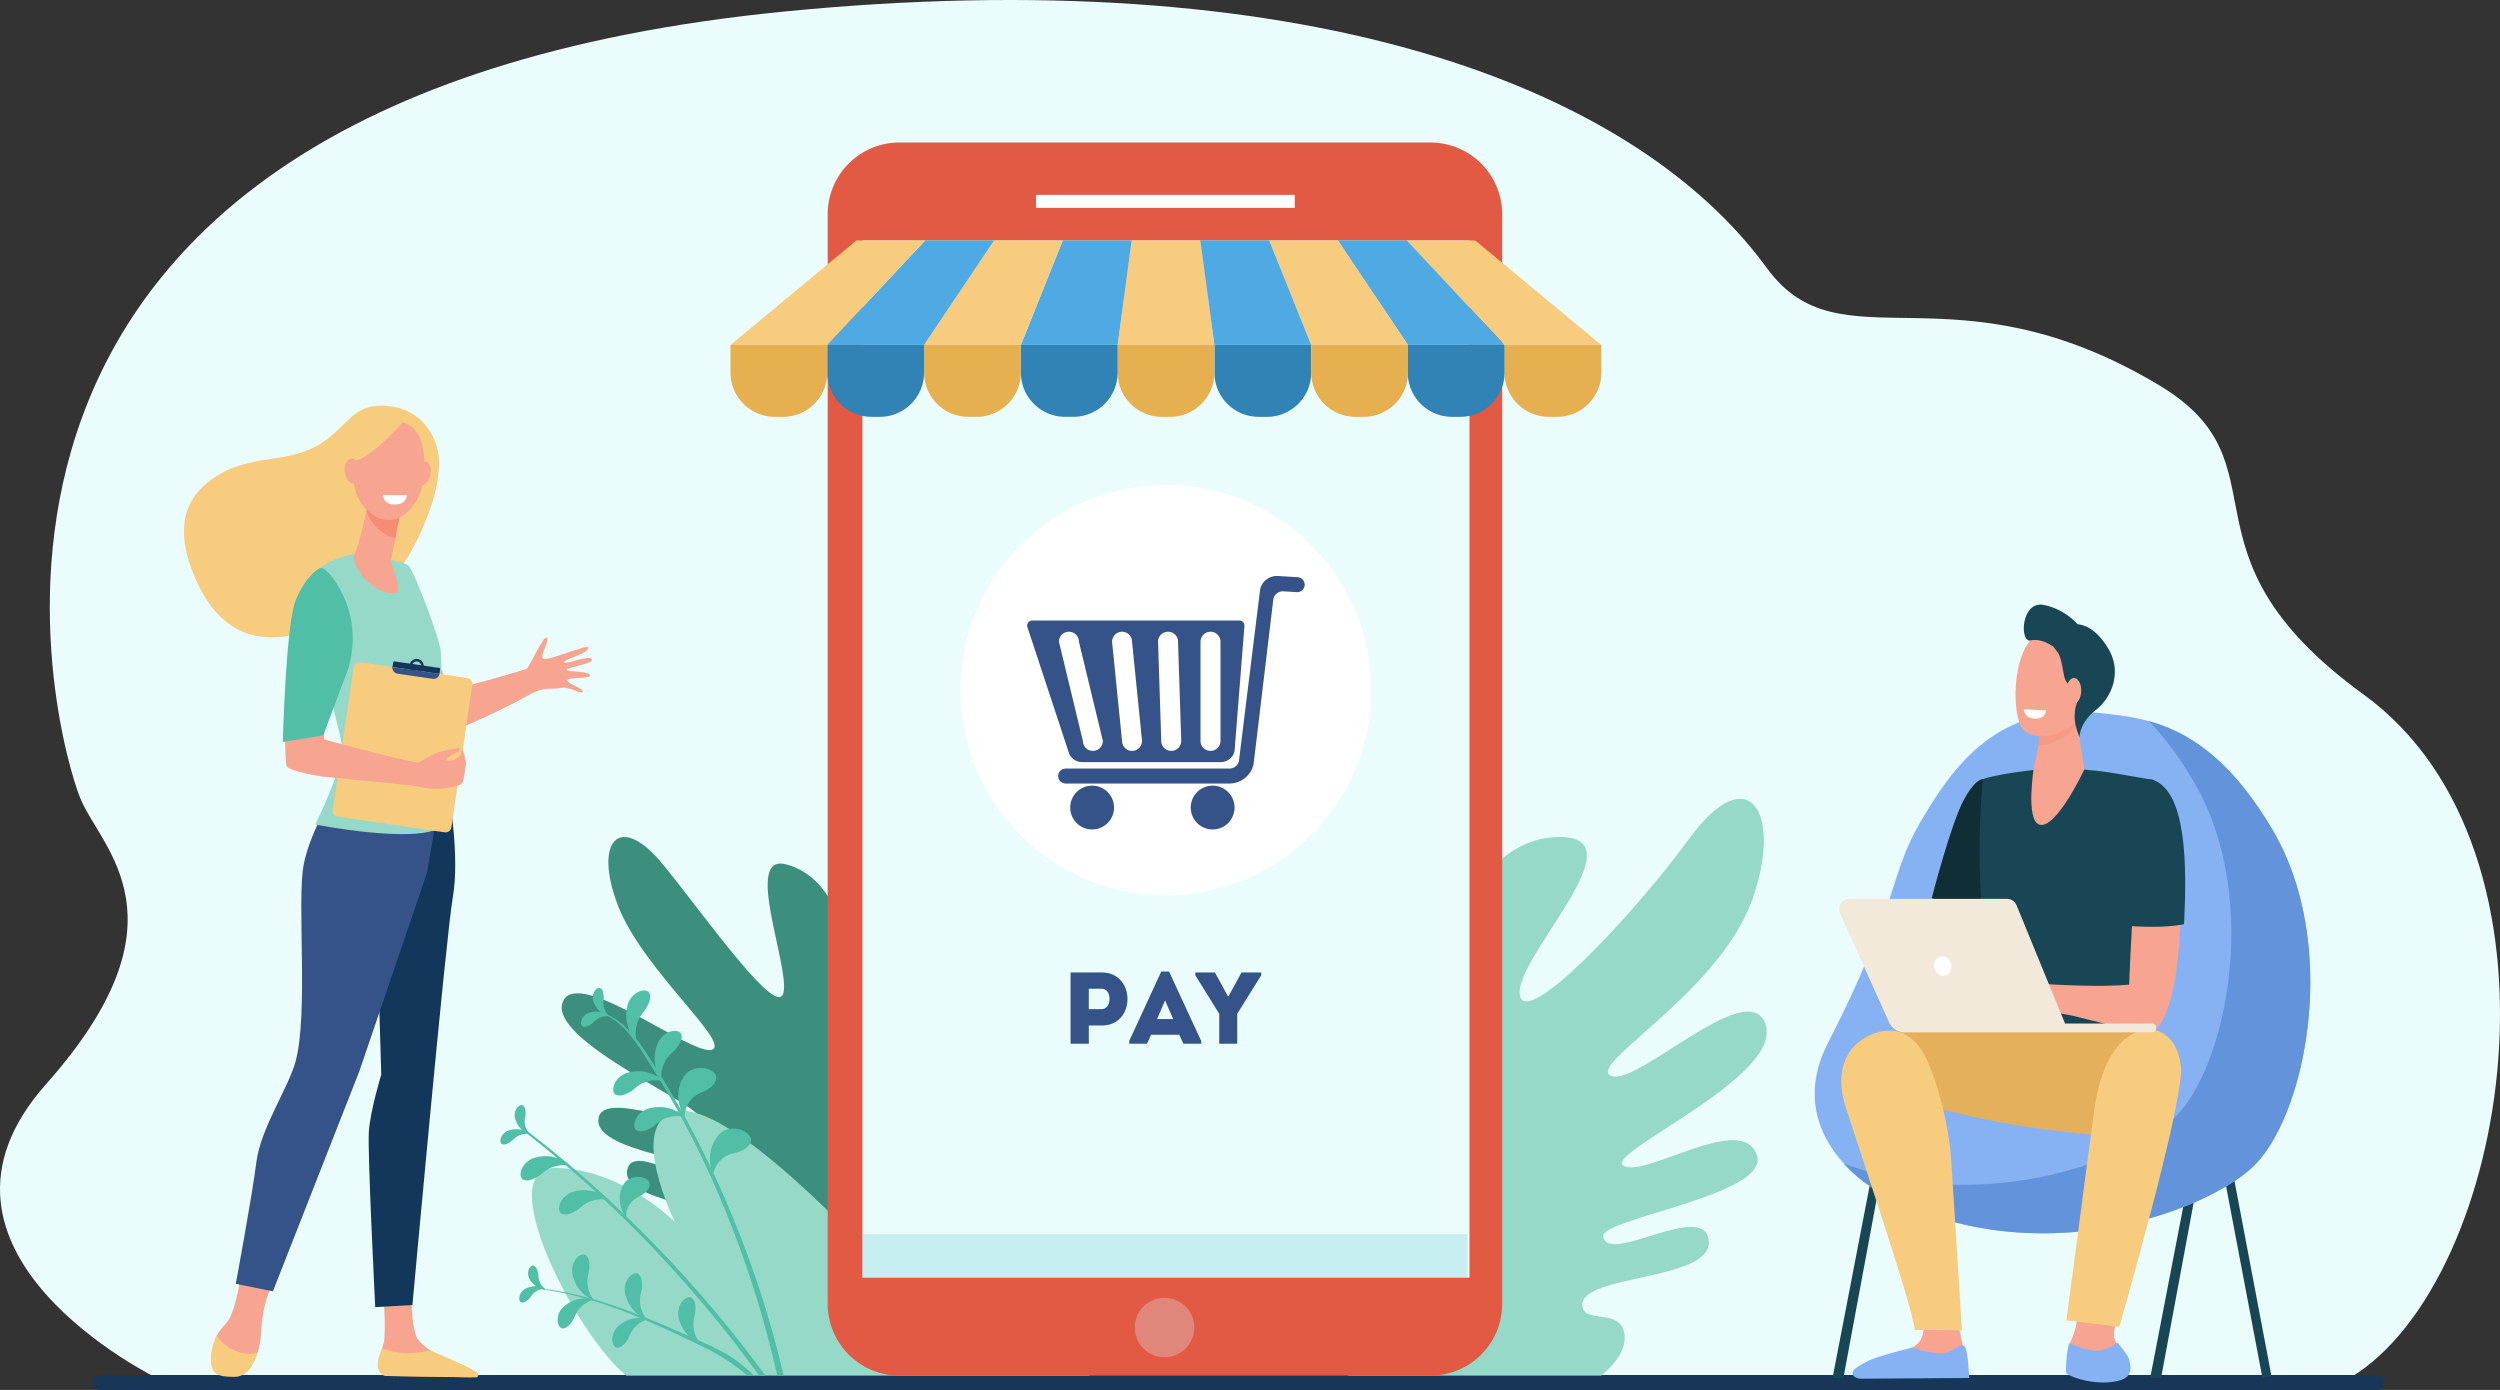 <svg id="Layer_1" data-name="Layer 1" xmlns="http://www.w3.org/2000/svg" viewBox="0 0 3002.18 1669.15">
  <rect x="0" y="0" width="3002.18" height="1669.15" fill="#333333" stroke="none"/>
  <defs>
    <style>
      .cls-1 {
        fill: #eafcfc;
      }

      .cls-2 {
        fill: #183658;
      }

      .cls-3 {
        fill: #3c8f7c;
      }

      .cls-4 {
        fill: #96d9c9;
      }

      .cls-5 {
        fill: #50bfa5;
      }

      .cls-6 {
        fill: #e25a44;
      }

      .cls-7 {
        fill: #fff;
      }

      .cls-8 {
        fill: #daeef7;
        opacity: 0.3;
      }

      .cls-9 {
        fill: #3cb4c5;
      }

      .cls-25, .cls-9 {
        opacity: 0.2;
      }

      .cls-10 {
        fill: #355389;
      }

      .cls-11 {
        fill: #3182b5;
      }

      .cls-12 {
        fill: #e6b051;
      }

      .cls-13 {
        fill: #f7cc7f;
      }

      .cls-14 {
        fill: #4faae3;
      }

      .cls-15 {
        fill: #f7a491;
      }

      .cls-16 {
        fill: #13375b;
      }

      .cls-17, .cls-25 {
        fill: #f47458;
      }

      .cls-17 {
        opacity: 0.5;
      }

      .cls-18 {
        fill: #184655;
      }

      .cls-19 {
        fill: #86b1f2;
      }

      .cls-20 {
        fill: #6394db;
      }

      .cls-21 {
        fill: #f79c8d;
      }

      .cls-22 {
        fill: #0f2e35;
      }

      .cls-23 {
        fill: #e5b05c;
      }

      .cls-24 {
        fill: #f2e9da;
      }
    </style>
  </defs>
  <title>7</title>
  <g>
    <path class="cls-1" d="M376.76,1832.33l2630.17-3.48C3198.53,1712,3282,1197.82,3022,1009c-235.05-170.75-86.33-276.2-246-371.67-249-148.83-382-18.71-470.64-140.47C2141.66,272.1,1738.54,128.69,1126.88,188.69,32.93,296,251.32,1064.12,280.12,1133.82c25.09,60.71,134.73,145-41.12,343C60.82,1677.44,368.81,1828.76,376.76,1832.33Z" transform="translate(-183.61 -174.99)"/>
    <g>
      <rect class="cls-2" x="111.48" y="1651.21" width="2751.8" height="17.94" rx="8.74"/>
      <g>
        <g>
          <path class="cls-3" d="M1395.6,1817.93s-60.32-348.09-84.71-384c-33.72-49.68-75.63,102.77-77.68,89.37-19.3-126.54-15.26-286.13-105.56-310.31-51.33-13.75,3.39,119.19-3,153.44s-91.77-88-144.36-152.73-84.79-29-54.3,49.49c29.47,75.89,136.26,164.82,112.36,172.44s-157.95-98.12-178.15-59.15c-24.77,47.77,181.72,132.1,161,141.62s-119.08-35.22-119.08,2.84,135.92,47.57,132.39,64c-5.73,26.65-91.11-41.57-97.78-4.6-6.82,37.81,115.91,40.68,111.62,70.26-2.46,17-33.37-.8-39,22.57-12.75,53.28,180.64,127.94,180.64,127.94Z" transform="translate(-183.61 -174.99)"/>
          <path class="cls-4" d="M1491.84,1826.94c-24.54-31.93-169.51-210.52-257.27-239-96.87-31.46-5.57,93.51-5.57,93.51s-171.84-188.54-234.9-171.54c-57.8,15.58,0,132.44,0,132.44S929,1577.61,850,1577.61c-76.84,0,24.83,199.82,85.65,249.33Z" transform="translate(-183.61 -174.99)"/>
          <g>
            <path class="cls-5" d="M891.19,1700.1c-.46,3-3.52,11.52-1.64,20,1.12,8.35,7.2,16.59,7.24,16.18.53,0-9.47-2.71-16.22-11.3-7.23-7.89-11.23-21.67-9.63-27.62,1.71-12.54,12.1-18.64,16.39-15S891.86,1693.57,891.19,1700.1Z" transform="translate(-183.61 -174.99)"/>
            <path class="cls-5" d="M954.35,1722.79c-.46,3-3.53,11.52-1.64,20,1.12,8.35,7.2,16.59,7.24,16.18.52,0-9.47-2.71-16.22-11.3-7.23-7.89-11.23-21.67-9.63-27.62,1.7-12.54,12.1-18.64,16.39-15S955,1716.26,954.35,1722.79Z" transform="translate(-183.61 -174.99)"/>
            <path class="cls-5" d="M1018.53,1751.49c-.47,3-3.53,11.52-1.64,20,1.12,8.35,7.19,16.59,7.24,16.18.52,0-9.47-2.71-16.23-11.3-7.23-7.88-11.23-21.67-9.62-27.62,1.7-12.54,12.09-18.64,16.38-15S1019.19,1745,1018.53,1751.49Z" transform="translate(-183.61 -174.99)"/>
            <path class="cls-5" d="M872.34,1759.3c1.3-2.43,3.81-10.46,9.91-15.64,5.47-5.52,14.53-8.2,14.33-7.87.37.31-8.49-3.3-18.24-.76-9.71,1.76-20.33,9.68-22.46,15-5.72,10.19-1.45,20.5,3.75,20.21S869.2,1764.48,872.34,1759.3Z" transform="translate(-183.61 -174.99)"/>
            <path class="cls-5" d="M938,1782.64c1.29-2.44,3.8-10.47,9.9-15.65,5.47-5.52,14.53-8.2,14.34-7.87.37.31-8.49-3.3-18.25-.76-9.71,1.77-20.32,9.69-22.45,15-5.72,10.19-1.46,20.51,3.74,20.21S934.89,1787.81,938,1782.64Z" transform="translate(-183.61 -174.99)"/>
            <path class="cls-5" d="M829.89,1704.3c.26,1.75.05,7.15,2.62,11.6a21.29,21.29,0,0,0,7,7.86c.29-.11-5.84.16-11.19-3.5-5.49-3.17-10.2-10.25-10.35-13.9-1.26-7.4,3.54-12.71,6.62-11.41S829.11,1700.49,829.89,1704.3Z" transform="translate(-183.61 -174.99)"/>
            <path class="cls-5" d="M819.61,1733.92c1.13-1.35,3.76-6.06,8.27-8.51a21.19,21.19,0,0,1,10-3c.19.25-4.89-3.2-11.35-2.89-6.33-.18-14,3.39-16.07,6.42-4.94,5.64-3.62,12.68-.31,13.19S817,1736.76,819.61,1733.92Z" transform="translate(-183.61 -174.99)"/>
            <g>
              <path class="cls-5" d="M965.52,1455c70.21,110,122.23,242,151.52,371.88h7.58c-29.18-127.12-83.61-260.22-153.71-370.12-16.29-25.55-33.88-55.85-64.38-65.81-.58-.19-.81.7-.25.92C934.14,1402.42,950.28,1431.14,965.52,1455Z" transform="translate(-183.61 -174.99)"/>
              <path class="cls-5" d="M1102.81,1826.9c-78.45-107.05-177.31-211.23-290.72-297.27-1.14-.86-2.66,1.12-1.52,2,107.56,83,204.59,184.56,284.67,295.27Z" transform="translate(-183.61 -174.99)"/>
              <path class="cls-5" d="M959.1,1386.79c-1.8,2.66-8.72,9.62-10.76,18.76-2.73,8.67-.57,19.52-.34,19.14.52.22-8-7-10.67-18.52-3.45-11-1-26.35,3.26-31.42,7.41-11.46,20.35-12.62,22.86-7.07C966.12,1373.21,962.74,1380.72,959.1,1386.79Z" transform="translate(-183.61 -174.99)"/>
              <path class="cls-5" d="M942.31,1485c2.62-1.87,9.41-9,18.48-11.17,8.58-2.91,19.44-1,19.07-.72.22.52-7.16-7.89-18.67-10.34-11.07-3.24-26.27-.52-31.24,3.89-11.28,7.66-12.18,20.66-6.59,23.08S936.33,1488.76,942.31,1485Z" transform="translate(-183.61 -174.99)"/>
              <path class="cls-5" d="M967.65,1528c2.63-1.87,9.42-8.94,18.49-11.16,8.58-2.91,19.44-1,19.06-.72.23.51-7.15-7.9-18.67-10.34-11.06-3.25-26.26-.52-31.23,3.88-11.28,7.66-12.18,20.67-6.59,23.08C954.26,1535.35,961.68,1531.8,967.65,1528Z" transform="translate(-183.61 -174.99)"/>
              <path class="cls-5" d="M877.24,1627.88c2.62-1.87,9.42-9,18.48-11.17,8.59-2.91,19.44-1,19.07-.72.22.52-7.15-7.89-18.67-10.34-11.06-3.24-26.27-.51-31.24,3.89-11.27,7.66-12.18,20.67-6.59,23.08C863.85,1635.19,871.27,1631.64,877.24,1627.88Z" transform="translate(-183.61 -174.99)"/>
              <path class="cls-5" d="M831.05,1587c2.62-1.86,9.41-8.94,18.48-11.16,8.59-2.91,19.44-1,19.07-.72.22.52-7.15-7.89-18.67-10.34-11.06-3.24-26.27-.52-31.24,3.89-11.28,7.66-12.18,20.66-6.59,23.08S825.07,1590.81,831.05,1587Z" transform="translate(-183.61 -174.99)"/>
              <path class="cls-5" d="M994.57,1435.49c-2.2,2.35-10.13,8.12-13.57,16.83-4.06,8.13-3.64,19.18-3.35,18.85.48.29-6.8-8.2-7.62-20-1.68-11.44,3.11-26.17,8.15-30.5,9.11-10.15,22.08-9.25,23.69-3.36S999.11,1430.08,994.57,1435.49Z" transform="translate(-183.61 -174.99)"/>
              <path class="cls-5" d="M1031.84,1484.3c-3.13,1.68-14.09,4.7-19.61,12.93-6.23,7.32-7,19.85-6.61,19.59.59.54-7.81-12.08-7.45-25.58-.78-13.5,7.21-27.87,14.25-30.54,13-7.39,29.7-.8,31.07,6.47C1045.07,1474.49,1038.38,1480.22,1031.84,1484.3Z" transform="translate(-183.61 -174.99)"/>
              <path class="cls-5" d="M1071.07,1558.24c-3.37,1.12-14.68,2.25-21.49,9.43-7.38,6.17-10.26,18.38-9.81,18.2.49.63-5.67-13.23-3-26.48,1.49-13.43,11.78-26.26,19.16-27.69,14.09-5.09,29.42,4.22,29.55,11.61C1085.75,1550.79,1078.2,1555.31,1071.07,1558.24Z" transform="translate(-183.61 -174.99)"/>
              <path class="cls-5" d="M955,1609.74c-2.46,1.54-11.2,4.63-15.22,11.64-4.66,6.31-4.59,16.54-4.27,16.31.51.4-7-9.38-7.51-20.39-1.4-10.93,4.28-23.08,9.86-25.65,10.18-6.76,24.11-2.35,25.64,3.49C965.19,1601,960.07,1606,955,1609.74Z" transform="translate(-183.61 -174.99)"/>
              <path class="cls-5" d="M894.55,1404.1c1.47-1.22,5.18-5.71,10.45-7.42,5-2.1,11.46-1.42,11.24-1.26.16.29-4.57-4.36-11.49-5.3-6.69-1.43-15.56.85-18.31,3.67-6.34,5-6.3,12.76-2.89,13.94S891.18,1406.59,894.55,1404.1Z" transform="translate(-183.61 -174.99)"/>
              <path class="cls-5" d="M908.63,1372.68c-.07,1.91-1.34,7.6.52,12.83,1.37,5.21,5.87,10,5.87,9.71.33-.06-6.23-1-11.2-5.9-5.21-4.44-8.83-12.89-8.28-16.79.1-8.11,6.22-12.81,9.24-10.82S908.53,1368.48,908.63,1372.68Z" transform="translate(-183.61 -174.99)"/>
              <path class="cls-5" d="M797.78,1545.45c1.47-1.22,5.18-5.7,10.45-7.41,4.95-2.1,11.46-1.42,11.25-1.27.15.3-4.58-4.35-11.5-5.29-6.68-1.44-15.56.84-18.31,3.67-6.33,5-6.3,12.76-2.89,13.94S794.41,1547.94,797.78,1545.45Z" transform="translate(-183.61 -174.99)"/>
              <path class="cls-5" d="M814.76,1513.76c-.22,1.9-2,7.47-.52,12.83.94,5.31,5,10.43,5.06,10.16.33,0-6.13-1.48-10.68-6.8-4.83-4.85-7.75-13.57-6.89-17.41.76-8.07,7.25-12.25,10.1-10S815,1509.57,814.76,1513.76Z" transform="translate(-183.61 -174.99)"/>
            </g>
            <path class="cls-5" d="M826.63,1721.81a365.38,365.38,0,0,1,59.88,10.72c35.84,9.42,70.32,23.33,104.24,38.12,16.68,7.27,33.47,14.44,49.83,22.41,7.65,3.73,15.35,7.47,22.39,12.24,9.5,6.44,24.33,19.34,26.12,21.37l-7.79.23c-5.32-4.33-24.86-20.83-52-33.9-64.28-31-131-62.72-202.74-70.6A.3.3,0,0,1,826.63,1721.81Z" transform="translate(-183.61 -174.99)"/>
          </g>
        </g>
        <path class="cls-4" d="M2106.62,1826.94c19-16.31,30.54-33.6,27.59-50.81-5.26-30.68-48.82-11-50.48-33.12-2.88-38.55,157.37-29.07,151.87-78.49-5.37-48.33-121.55,30.26-126.66-4.67-3.16-21.56,198.52-49.46,184.71-96.66-15.83-54.13-133,26.29-160.12,11.89s198-108.64,169.25-172.77c-23.48-52.29-152.72,77-184.3,64.73s128.21-98.31,169-210.55c37.41-103-2.39-174.58-76.28-73.18-64.72,88.82-197.37,230.42-202.62,185.63s144.88-188.81,48.12-188.81c-126.42,0-171.81,218.65-210.42,379.69-4.08,17-45.74-183.71-96.24-123.19-26,31.13,22.2,260.36,52.23,390.31Z" transform="translate(-183.61 -174.99)"/>
        <path class="cls-6" d="M1930.74,351.27h0l-.19-.06c-1.72-.62-3.48-1.18-5.26-1.69-.6-.18-1.2-.36-1.82-.52s-1.29-.32-1.93-.48l-2-.46-1.88-.37-2.13-.39-1.83-.28c-.76-.11-1.54-.2-2.32-.29-.56-.07-1.12-.14-1.69-.19-.89-.09-1.78-.15-2.68-.21l-1.41-.09c-1.37-.06-2.76-.1-4.15-.1H1263.54c-1.49,0-3,0-4.43.11a85.4,85.4,0,0,0-8.67.88c-1.42.22-2.84.47-4.24.76A86.27,86.27,0,0,0,1178,423.62q-.43,4.36-.44,8.83V1740.63a86.31,86.31,0,0,0,56.75,81.17h0c.14.06.29.1.44.15,1.64.59,3.31,1.12,5,1.6l1.83.53c.64.17,1.29.32,1.94.47s1.31.32,2,.46,1.25.26,1.89.38l2.13.38,1.82.28c.77.11,1.54.21,2.32.3l1.7.19c.88.08,1.78.14,2.67.2l1.41.09c1.38.07,2.76.11,4.15.11h637.92a85.27,85.27,0,0,0,8.8-.45,86.19,86.19,0,0,0,76.78-77q.43-4.35.44-8.82V432.45A86.32,86.32,0,0,0,1930.74,351.27Z" transform="translate(-183.61 -174.99)"/>
        <rect class="cls-1" x="1035.61" y="288.78" width="729.04" height="1245.53"/>
        <rect class="cls-7" x="1244.03" y="234.03" width="310.9" height="15.61" rx="0.79"/>
        <path class="cls-8" d="M1617.77,1769.31a35.69,35.69,0,1,1-35.69-35.81A35.75,35.75,0,0,1,1617.77,1769.31Z" transform="translate(-183.61 -174.99)"/>
        <rect class="cls-9" x="1035.61" y="1482.05" width="726.56" height="52.26"/>
        <rect class="cls-9" x="1035.61" y="288.78" width="729.04" height="66.1"/>
        <g>
          <g>
            <circle class="cls-7" cx="1583.74" cy="1003.74" r="246.44" transform="translate(-429.5 1238.87) rotate(-45)"/>
            <g>
              <path class="cls-10" d="M1417.64,928.8l49.91,151.3a16.92,16.92,0,0,0,15.49,10.1H1649.6a16.93,16.93,0,0,0,16.58-13.51l11.75-149.13a6.18,6.18,0,0,0-6-7.43H1423.3A6.18,6.18,0,0,0,1417.64,928.8Zm207.64,16.81a12,12,0,0,1,24,0v119.11a12,12,0,1,1-24,0Zm-51,0a12,12,0,0,1,24,0l3.85,119.11a12,12,0,1,1-24,0Zm-55.23,0a12,12,0,1,1,24,0l12,119.11a12,12,0,1,1-24,0Zm-63.8,0a12,12,0,1,1,24,0L1508,1064.72a12,12,0,1,1-24,0Z" transform="translate(-183.61 -174.99)"/>
              <path class="cls-10" d="M1454.35,1106.9a9,9,0,0,0,9,9h196.8a29.69,29.69,0,0,0,28.84-23.22l23.76-198.4a11.73,11.73,0,0,1,12.15-9.19l15.94,1a9,9,0,0,0,9.52-8.44h0a9,9,0,0,0-8.44-9.52l-23.72-1.43a20.6,20.6,0,0,0-21.35,16.15l-25.43,206a11.61,11.61,0,0,1-11.27,9.08h-196.8a9,9,0,0,0-9,9Z" transform="translate(-183.61 -174.99)"/>
              <path class="cls-10" d="M1468.82,1144.76a26.3,26.3,0,1,0,26.3-26.3A26.29,26.29,0,0,0,1468.82,1144.76Z" transform="translate(-183.61 -174.99)"/>
              <path class="cls-10" d="M1613.54,1144.76a26.3,26.3,0,1,0,26.29-26.3A26.29,26.29,0,0,0,1613.54,1144.76Z" transform="translate(-183.61 -174.99)"/>
            </g>
          </g>
          <g>
            <path class="cls-10" d="M1469.24,1428.36v-85.55h37.64c40.94.12,40.94,63.67,0,63.67h-15.76v21.88Zm37.52-66c-5.13-.12-10.63,0-15.64,0v24.45h15.64C1518.74,1386.81,1519.47,1362.49,1506.76,1362.36Z" transform="translate(-183.61 -174.99)"/>
            <path class="cls-10" d="M1599.68,1417.6H1566l-5,10.76h-21.38v-3.18l38.5-83.47h9.4l38.62,83.47v3.18h-21.39Zm-17-41.31-9.53,22.49h19.3Z" transform="translate(-183.61 -174.99)"/>
            <path class="cls-10" d="M1669.39,1428.36h-21.63v-35.93L1619,1346.11v-3.3h23.59l15.52,28.47h.85l15.52-28.47h23.71v3.3l-28.84,46.32Z" transform="translate(-183.61 -174.99)"/>
          </g>
        </g>
        <g>
          <g>
            <path class="cls-11" d="M1458.37,414.23H1574.6a0,0,0,0,1,0,0v33.17a53.17,53.17,0,0,1-53.17,53.17h-9.89a53.17,53.17,0,0,1-53.17-53.17V414.23A0,0,0,0,1,1458.37,414.23Z"/>
            <path class="cls-12" d="M1342.15,414.23h116.23a0,0,0,0,1,0,0v33.17a53.17,53.17,0,0,1-53.17,53.17h-9.89a53.17,53.17,0,0,1-53.17-53.17V414.23A0,0,0,0,1,1342.15,414.23Z"/>
            <path class="cls-11" d="M1225.92,414.23h116.23a0,0,0,0,1,0,0v33.17A53.17,53.17,0,0,1,1289,500.56h-9.89a53.17,53.17,0,0,1-53.17-53.17V414.23A0,0,0,0,1,1225.92,414.23Z"/>
            <path class="cls-12" d="M1109.7,414.23h116.23a0,0,0,0,1,0,0v33.17a53.17,53.17,0,0,1-53.17,53.17h-9.89a53.17,53.17,0,0,1-53.17-53.17V414.23A0,0,0,0,1,1109.7,414.23Z"/>
            <path class="cls-11" d="M993.47,414.23H1109.7a0,0,0,0,1,0,0v33.17a53.17,53.17,0,0,1-53.17,53.17h-9.89a53.17,53.17,0,0,1-53.17-53.17V414.23a0,0,0,0,1,0,0Z"/>
            <path class="cls-12" d="M1806.78,414.23H1923a0,0,0,0,1,0,0v33.17a53.17,53.17,0,0,1-53.17,53.17h-9.89a53.17,53.17,0,0,1-53.17-53.17V414.23A0,0,0,0,1,1806.78,414.23Z"/>
            <path class="cls-11" d="M1690.56,414.23h116.23a0,0,0,0,1,0,0v33.17a53.17,53.17,0,0,1-53.17,53.17h-9.89a53.17,53.17,0,0,1-53.17-53.17V414.23A0,0,0,0,1,1690.56,414.23Z"/>
            <path class="cls-12" d="M1574.6,414.23h116.22a0,0,0,0,1,0,0v33.17a53.17,53.17,0,0,1-53.17,53.17h-9.89a53.17,53.17,0,0,1-53.17-53.17V414.23A0,0,0,0,1,1574.6,414.23Z"/>
            <path class="cls-12" d="M877.24,414.23H993.47a0,0,0,0,1,0,0v33.17a53.17,53.17,0,0,1-53.17,53.17h-9.89a53.17,53.17,0,0,1-53.17-53.17V414.23A0,0,0,0,1,877.24,414.23Z"/>
          </g>
          <g>
            <polygon class="cls-13" points="1441.58 288.78 1358.94 288.78 1342.15 414.23 1458.37 414.23 1441.58 288.78"/>
            <polygon class="cls-14" points="1358.94 288.78 1276.31 288.78 1225.92 414.23 1342.15 414.23 1358.94 288.78"/>
            <polygon class="cls-13" points="1276.31 288.78 1193.67 288.78 1109.69 414.23 1225.92 414.23 1276.31 288.78"/>
            <polygon class="cls-14" points="1193.67 288.78 1111.04 288.78 993.47 414.23 1109.69 414.23 1193.67 288.78"/>
            <polygon class="cls-13" points="1111.04 288.78 1028.4 288.78 877.24 414.23 993.47 414.23 1111.04 288.78"/>
            <polygon class="cls-13" points="1771.57 288.78 1688.93 288.78 1806.78 414.23 1923.01 414.23 1771.57 288.78"/>
            <polygon class="cls-14" points="1689.34 288.78 1606.71 288.78 1690.56 414.23 1806.78 414.23 1689.34 288.78"/>
            <polygon class="cls-13" points="1606.71 288.78 1524.08 288.78 1574.6 414.23 1690.82 414.23 1606.71 288.78"/>
            <polygon class="cls-14" points="1524.08 288.78 1441.44 288.78 1458.37 414.23 1574.6 414.23 1524.08 288.78"/>
          </g>
        </g>
      </g>
      <g>
        <path class="cls-15" d="M472.36,1709.32s-5.7,39.76-15.5,52.59c-3.3,4.31-9.31,9.75-13.26,17.54-6.14,12.11-2.74,30.15,1.79,40.08,2.33,5.1-.16,5.09,5.13,6.73,15.69,4.87,32.37-3.33,39.05-18.43a94.16,94.16,0,0,0,7.66-33.89c1.68-36.1,12.84-54.45,12.84-54.45Z" transform="translate(-183.61 -174.99)"/>
        <path class="cls-15" d="M643.92,1727.5s3.51,44.84.66,59.41c-1.53,7.8-10.05,23.86-6.14,31.21s8.37,9.17,8.37,9.17l101.27,1.64c5.51.09,1.87-3.48-2.58-6.76-7.28-5.39-13.15-9-36.41-20.26-1.51-.74-7-4.27-9-5.49-5-3.1-10.12-8-14.48-12.87-7.28-8.14-7.91-47.63-7.91-47.63Z" transform="translate(-183.61 -174.99)"/>
        <path class="cls-16" d="M723.06,1131.54s12.76,72.8,4.38,120.52-48.56,490.09-48.56,490.09l-44.66,2.53s-9.36-184.79-7.68-210.48,14.92-68.7,14.92-68.7L637,1316.3l56.36-196Z" transform="translate(-183.61 -174.99)"/>
        <path class="cls-10" d="M591.81,1116.23s-35.17,53.23-43.54,97.28,6.15,179.44-10,237.17c-8.72,31.25-41.76,79.51-46.79,119.89s-24.73,146.16-24.73,146.16l44.64,8.9,103.74-264.17,81.38-238.78,20.85-123Z" transform="translate(-183.61 -174.99)"/>
        <path class="cls-13" d="M492.61,1799.88c-24.33,4.46-40.51-9.85-48.94-20.57-6.18,12.14-9.2,30.25-4.65,40.22,4,8.79,15.71,8.53,24.93,8.88,9.75.36,17.29-5.08,22.12-13.62A81.58,81.58,0,0,0,492.61,1799.88Z" transform="translate(-183.61 -174.99)"/>
        <path class="cls-13" d="M700.05,1796.41c-26.78,6.91-46.58,2.21-57.66-2.28-2.85,8.14-6.64,18.35-4.63,24.24,2.46,7.21,6,8.84,9,8.92,24.46.65,89.61,1.53,108.26,1.77a3.06,3.06,0,0,0,2.37-5C752.81,1818.47,702,1797.64,700.05,1796.41Z" transform="translate(-183.61 -174.99)"/>
        <path class="cls-15" d="M883.35,1005.8c1.87-4-17.81-9.37-18.44-13.64s25.74-1.87,27.06-5.43c2.44-6.56-28.72-4.41-27.79-7.5s33-6.88,30.13-12.64S861.52,974,861,970.23s29-9.73,29.3-17.82c.17-4.33-49,16.58-54.2,13.68s8.15-21.94,4.16-25.38-21.25,36.38-24.37,37.54-70.64,21.58-93.61,25c-1.94-7.77-19.2-50.56-20.86-57.89C688,953,670.8,943.77,657,950.57c6.94,24.49,22.54,105.17,28.77,108.81,19,11.06,118.82-41.68,135.33-51s24.95-4.88,35.72-7.26S881.49,1009.77,883.35,1005.8Z" transform="translate(-183.61 -174.99)"/>
        <path class="cls-13" d="M705.69,768.13c5-22.83,9.94-45.8-3.3-70.88-10.71-20.3-29.24-32-50.67-34.52C591,655.52,604,712.22,519.06,724.5c-26.38,3.81-50.88,7.48-72.91,20.6-39.77,23.69-54.78,61.69-28.4,123.6,64.58,151.59,219.11,19.86,242.68-7C683.82,835.14,702.46,782.83,705.69,768.13Z" transform="translate(-183.61 -174.99)"/>
        <path class="cls-4" d="M610.09,840.19s-30.67,3.48-49,23.44,29.65,180.36,33,205.76-31.89,95.69-31.89,95.69,119.76,23.8,150.89,3.24c0,0,2.74-196.3-.6-214.44S681.33,862,674.66,854.7,610.09,840.19,610.09,840.19Z" transform="translate(-183.61 -174.99)"/>
        <path class="cls-15" d="M625.53,778.35s-.24,1.37-.67,3.69c-2.07,11.12-10,48-15.41,58.18-6.5,12.26,22.25,51.37,49.93,46.6,8.23-1.43-7-35.94-6.24-39.59,1.4-7,3.3-16.55,5.24-26.34l3.24-16.38L667,777.32Z" transform="translate(-183.61 -174.99)"/>
        <path class="cls-17" d="M624.86,782c.43-2.32.67-3.69.67-3.69l41.47-1-5.38,27.19c-1,5.23-2.14,10.8-3.22,16.29-6.41-.94-13.1-4-19.8-9.91a52.1,52.1,0,0,1-15-22.26C624.11,786,624.54,783.76,624.86,782Z" transform="translate(-183.61 -174.99)"/>
        <path class="cls-15" d="M650.47,679.79A49,49,0,0,0,621.31,698c-12.25,15.82-25.46,64.72,5,91.31s60.5-3.51,65-35.42S694.81,678.64,650.47,679.79Z" transform="translate(-183.61 -174.99)"/>
        <path class="cls-15" d="M700.13,746c-1.92,7.69-7,12.89-11.26,11.6s-6.23-8.56-4.31-16.25,7-12.89,11.26-11.61S702.05,738.27,700.13,746Z" transform="translate(-183.61 -174.99)"/>
        <path class="cls-13" d="M669.26,679.94s-39.75,45.62-58.43,47.77-21.13,26.86-21.13,26.86,6.68-56.94,25.17-67.92S669.26,679.94,669.26,679.94Z" transform="translate(-183.61 -174.99)"/>
        <path class="cls-15" d="M616.94,738.79c1.52,8.26-1.54,15.83-6.83,16.92s-10.8-4.73-12.32-13,1.54-15.84,6.82-16.92S615.42,730.53,616.94,738.79Z" transform="translate(-183.61 -174.99)"/>
        <path class="cls-13" d="M616.37,970.37,744.8,989.16a7.07,7.07,0,0,1,6,8L725.7,1168.5a7.05,7.05,0,0,1-8,6l-128.43-18.79a7.07,7.07,0,0,1-6-8l25.07-171.33A7.06,7.06,0,0,1,616.37,970.37Z" transform="translate(-183.61 -174.99)"/>
        <path class="cls-16" d="M712.16,978.7a1.43,1.43,0,0,0-1.21-1.62l-53.57-7.84a1.43,1.43,0,0,0-1.62,1.21l-.82,5.57,56.41,8.25Z" transform="translate(-183.61 -174.99)"/>
        <path class="cls-16" d="M685.16,966.39a8.54,8.54,0,1,0,7.21,9.69A8.55,8.55,0,0,0,685.16,966.39Zm-2,13.87a5.48,5.48,0,1,1,6.21-4.63A5.49,5.49,0,0,1,683.13,980.26Z" transform="translate(-183.61 -174.99)"/>
        <path class="cls-10" d="M711.49,977.27a1.44,1.44,0,0,1,.67,1.43l-.81,5.57L654.94,976a7.07,7.07,0,0,0,6,8l42.43,6.2a7.06,7.06,0,0,0,8-6l.81-5.57A1.44,1.44,0,0,0,711.49,977.27Z" transform="translate(-183.61 -174.99)"/>
        <path class="cls-7" d="M672.22,769.65l-28.9-.15s.61,11,13.32,11.41C672.13,781.44,672.22,769.65,672.22,769.65Z" transform="translate(-183.61 -174.99)"/>
        <path class="cls-15" d="M526.27,1014.18l46.53,4.76s-.75,39.49,0,44c0,0,79.58,22.06,112.84,28,0,0,15.14-8.58,21.26-11.31s22.6-5.7,26.24-6.18,2.4,3.51-.73,4.91-11.22,5.2-13.51,9.87c0,0,6.56.72,10-.83s8.26-4.83,8.34-6.53.87-5.8,2-5.57c.29.05.67,1.4,1.07,2.8s.76,2.71,1.08,4.06c.59,2.42,1.26,6,1.52,7.55.6,3.63-1.62,13.63-1.93,17.18-.57,6.49-2.42,9.37-5.85,11-5.52,1.92-11.36,3.15-20,4-15.83,1.64-30.38-2.92-36.72-3.63s-107.68-10.77-107.68-10.77-40.28-5.79-43-12.72S526.27,1014.18,526.27,1014.18Z" transform="translate(-183.61 -174.99)"/>
        <path class="cls-5" d="M566.7,857.83s-14.69,7-27.6,37c-12.27,28.59-15.87,171.23-15.87,171.23L571.9,1058l24.74-66.51c17.63-39.81,13.07-86.16-12.61-121.31C577.18,860.79,570.86,855.13,566.7,857.83Z" transform="translate(-183.61 -174.99)"/>
      </g>
      <g>
        <rect class="cls-18" x="2876.8" y="1577.65" width="11.06" height="253.35" transform="translate(5847.99 2667.16) rotate(169.27)"/>
        <polygon class="cls-18" points="2213.7 1654.78 2200.64 1654.78 2249.33 1402.62 2260.19 1404.68 2213.7 1654.78"/>
        <polygon class="cls-18" points="2595.16 1654.78 2582.09 1654.78 2630.78 1402.62 2641.65 1404.68 2595.16 1654.78"/>
        <polygon class="cls-18" points="2332.76 1654.78 2343.36 1654.9 2296.68 1403.75 2285.82 1405.81 2332.76 1654.78"/>
        <path class="cls-19" d="M2704.39,1031.15c58,6.21,133.05,12.76,208.4,140.63,82.35,139.76,39,348.51-26,406.52s-277.28,129.64-455.74,22.41c0,0-107.76-65-52.45-172.83,85.1-166,73.07-200.58,111.12-265.62S2581.28,1018,2704.39,1031.15Z" transform="translate(-183.61 -174.99)"/>
        <path class="cls-20" d="M2912.79,1171.78c-51.43-87.27-102.72-118-148.54-130.73,17.72,18.34,35.69,41.94,53.68,72.46,82.35,139.75,39,348.51-26,406.52-57.64,51.44-231.12,113.58-394.11,52.2a165.88,165.88,0,0,0,33.23,28.48c178.45,107.23,390.74,35.6,455.74-22.41S2995.14,1311.54,2912.79,1171.78Z" transform="translate(-183.61 -174.99)"/>
        <polygon class="cls-21" points="2334.57 1068.58 2319.66 1113.3 2365.09 1095.43 2334.57 1068.58"/>
        <path class="cls-22" d="M2565,1110.48c-3,.13-11.33,2.9-23.47,25.75-15.5,29.2-38.15,117.38-38.15,117.38L2571,1278.7l8.68-18.4L2594,1118.6S2565.86,1110.45,2565,1110.48Z" transform="translate(-183.61 -174.99)"/>
        <path class="cls-18" d="M2654.39,1097.77c-19.33,0-67.17,5.65-89.37,12.72,0,0-16.31,139.72,14.68,245.89,6.94,23.77-5.74,98.52-5.74,98.52l200.35-2.63s-23.73-180.72-14.79-209.91,9.15-130.93,9.15-130.93-1.37-.21-45-7.73A455.56,455.56,0,0,0,2654.39,1097.77Z" transform="translate(-183.61 -174.99)"/>
        <path class="cls-15" d="M2683.5,1719s-4.43,51-12.58,65.1.43,38.12.86,41.42,17.15,8,43.75,5.18,26.16-9,24-18.83-16.3-22.59-17.16-32,8.15-43.3,8.15-43.3Z" transform="translate(-183.61 -174.99)"/>
        <path class="cls-23" d="M2596.57,1412.82s-138.3-7.65-169.19,11,5.59,56.92,5.59,56.92,112.59,48.78,301.09,59.63c44.63,2.56,48.48-116,40.13-125.81S2596.57,1412.82,2596.57,1412.82Z" transform="translate(-183.61 -174.99)"/>
        <path class="cls-19" d="M2718.84,1834.69c27.39-2.9,24-16.31,21.79-26.49-1.38-6.37-9.24-13.88-13.92-21-2.45,1.94-6.43,5.38-18.32,8.88-12.35,3.63-29.28-3.56-40.06-8.07-3.85,14.26-4,32.44-3.66,35.2C2665.11,1826.62,2691.46,1837.6,2718.84,1834.69Z" transform="translate(-183.61 -174.99)"/>
        <path class="cls-13" d="M2698,1511.43c-5.53,41.67-32.89,249.11-32.89,249.11l63.48,7.84s78.07-270.76,74.06-312.17-33.22-44.9-33.22-44.9S2712.59,1401.12,2698,1511.43Z" transform="translate(-183.61 -174.99)"/>
        <path class="cls-15" d="M2770.86,1127c-18.74-7-27.9,161.21-30.43,230.44-33.17,3.19-91,0-105.39-1.05-6.77-.51-22.38-6.2-29.11-7.08-6.9-.9-13.16-1.37-16.55-.78-1.25.21-35.83,14.3-38.78,17.39-3.67,3.84-13.59,13.5-11.91,17.68s19.07-11.64,19.07-11.64l8.5-4.76c-10.58,10.31-30.78,23.88-27.87,28.82s21.05-9,34-18.34c-11.13,10-25,28-21.78,30.75,2.87,2.52,18.6-18.25,35.42-24.23,6.23-2.21,12.44,3.93,17.34,4.67,3.6.54,9.16,1.7,12.7.7l18.2-5.14c6.21.56,6.36,4.21,12.62,5.54,7.28,1.54,19.2,3.17,28.46,5.42,53.32,13,71.11,19,87.43,19C2812.26,1414.32,2815.13,1143.51,2770.86,1127Z" transform="translate(-183.61 -174.99)"/>
        <path class="cls-18" d="M2806.4,1284.88c3.51-70.92,3-158.33-36.89-173.24-15.74-5.89-43.49,29.49-38.5,174.68C2752.31,1288.07,2783.57,1289.49,2806.4,1284.88Z" transform="translate(-183.61 -174.99)"/>
        <path class="cls-15" d="M2492.11,1757.84s5.54,17.7-4.38,29.41-51.13,23.18-56.54,29.52-5,11.74-5,11.74l115.68-3.17-1.26-34.82-5.33-25Z" transform="translate(-183.61 -174.99)"/>
        <path class="cls-19" d="M2480.54,1793.08s29.72,12,44.08,4.89,13.92-9.06,18.08-6.41,5.64,38.21,5.64,38.21l-130.07.88c-9.05-.21-13.63-6.85-6.27-12.54,5-3.9,10.87-6.51,14.18-8.4C2436.35,1803.89,2480.54,1793.08,2480.54,1793.08Z" transform="translate(-183.61 -174.99)"/>
        <path class="cls-13" d="M2496.5,1445.49c-8.94-18.75-29.28-43.16-65.05-28.46-34.12,14-43.28,48.49-32.52,83.78s81.64,242.76,84.11,271.28l56.59.38s-10.28-164.27-12.8-204C2524.4,1530.28,2512,1477.94,2496.5,1445.49Z" transform="translate(-183.61 -174.99)"/>
        <path class="cls-24" d="M2404.63,1254.41h189.16a12.34,12.34,0,0,1,11.42,7.65l58.24,142.06h104.29a5.28,5.28,0,0,1,5.28,5.28h0a5.28,5.28,0,0,1-5.28,5.27H2470.93a20.72,20.72,0,0,1-18.9-12.23l-58.65-130.65A12.33,12.33,0,0,1,2404.63,1254.41Z" transform="translate(-183.61 -174.99)"/>
        <path class="cls-7" d="M2506.48,1337.13c1.27,6.38,6.84,10.65,12.43,9.53s9.08-7.2,7.8-13.58-6.84-10.64-12.43-9.53S2505.2,1330.75,2506.48,1337.13Z" transform="translate(-183.61 -174.99)"/>
        <path class="cls-15" d="M2677.38,1037.88l9.26,61s-33.8,72.63-54,66.33c-16.93-5.28-6.51-69.55-6.51-69.55s9.22-34.51,6.46-51.78S2677.38,1037.88,2677.38,1037.88Z" transform="translate(-183.61 -174.99)"/>
        <path class="cls-25" d="M2632.61,1043.88c-2.77-17.27,44.77-6,44.77-6l.77,5.06a28,28,0,0,1-5.16,8.5c-10.61,11.43-27.21,18.29-41.57,18.81C2632.86,1060.94,2633.74,1051,2632.61,1043.88Z" transform="translate(-183.61 -174.99)"/>
        <g>
          <path class="cls-15" d="M2685.18,951.58c1.35-.49,10.77,69.48-7.12,88.73s-52.74,25.55-65.24,10.39c-13.83-16.77-13.14-92,14.68-111.77S2685.18,951.58,2685.18,951.58Z" transform="translate(-183.61 -174.99)"/>
          <path class="cls-18" d="M2638.09,901.5c21.49,4.38,35.42,17.52,40.54,23.12,9.76,1.15,23,6.55,36.73,29.23,16.84,27.9,4.4,58.8-15.21,74s-19.34,32.68-19.34,32.68l-3.1-9.06a50.55,50.55,0,0,1-2.45-21.34,41.38,41.38,0,0,1,3.17-12.83c4.71-10.12-10.13-16.85-14.3-25.28-3.2-6.48-3.36-21.32-8.41-32l-6-8.19s-13.92-10.83-27.53-7.77S2610.5,895.88,2638.09,901.5Z" transform="translate(-183.61 -174.99)"/>
          <path class="cls-15" d="M2665.05,1004.44c-.14,8.53,3.74,15.52,8.66,15.6s9-6.76,9.19-15.3-3.74-15.52-8.67-15.61S2665.19,995.9,2665.05,1004.44Z" transform="translate(-183.61 -174.99)"/>
        </g>
        <path class="cls-7" d="M2640.9,1028.1l-27-1.4s.09,10.28,11.93,11.23C2640.3,1039.1,2640.9,1028.1,2640.9,1028.1Z" transform="translate(-183.61 -174.99)"/>
      </g>
    </g>
  </g>
</svg>
